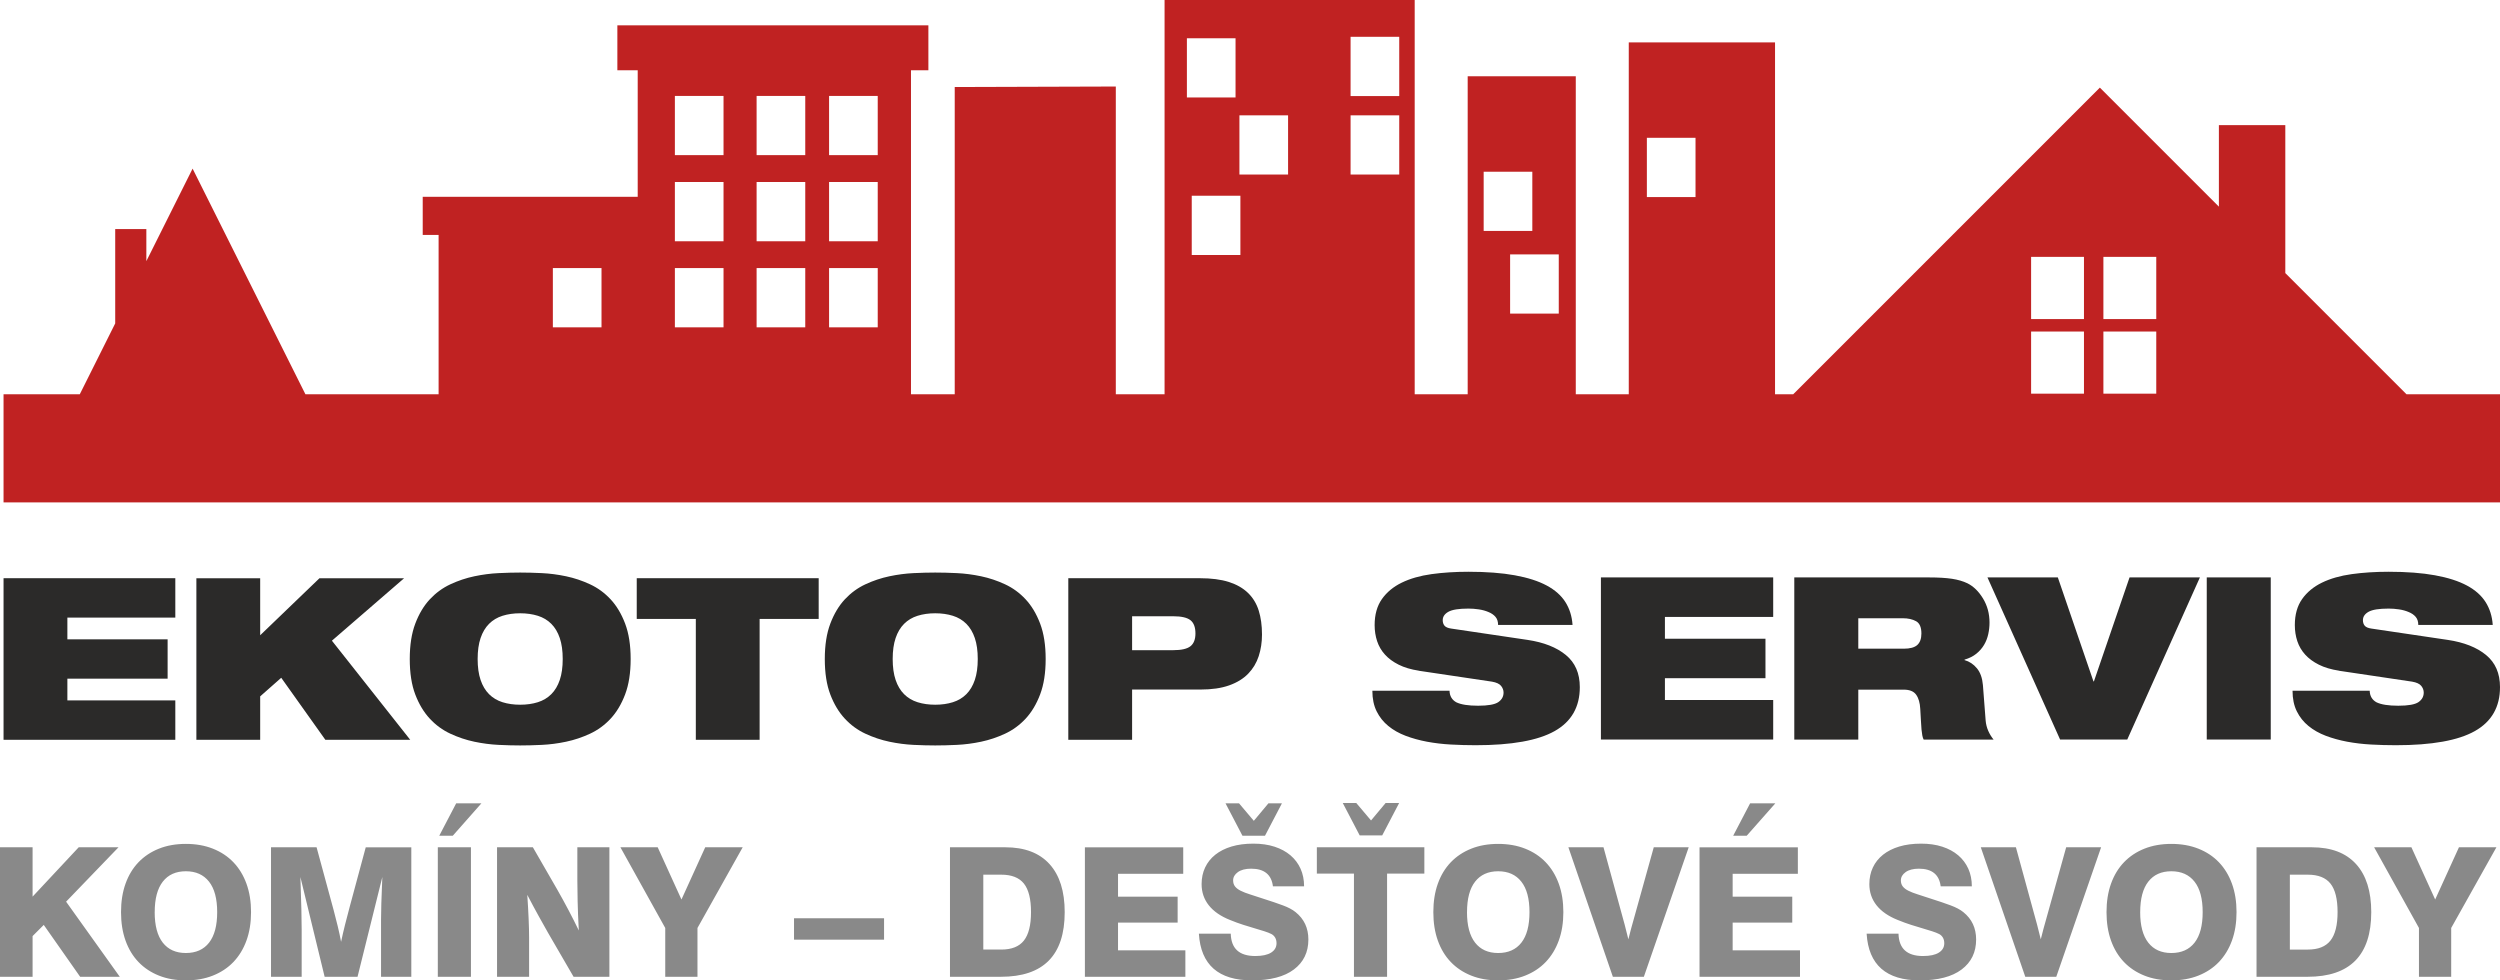<?xml version="1.0" encoding="UTF-8"?>
<!DOCTYPE svg PUBLIC "-//W3C//DTD SVG 1.1//EN" "http://www.w3.org/Graphics/SVG/1.1/DTD/svg11.dtd">
<!-- Creator: CorelDRAW 2018 (64 bitů) -->
<svg xmlns="http://www.w3.org/2000/svg" xml:space="preserve" width="100mm" height="39.216mm" version="1.1" style="shape-rendering:geometricPrecision; text-rendering:geometricPrecision; image-rendering:optimizeQuality; fill-rule:evenodd; clip-rule:evenodd"
viewBox="0 0 98.039 38.447"
 xmlns:xlink="http://www.w3.org/1999/xlink">
 <defs>
  <style type="text/css">
   <![CDATA[
    .fil0 {fill:#C02222}
    .fil1 {fill:#2B2A29;fill-rule:nonzero}
    .fil2 {fill:#898989;fill-rule:nonzero}
   ]]>
  </style>
 </defs>
 <g id="Vrstva_x0020_1">
  <g id="_1077742480">
   <path class="fil0" d="M0.139 15.461l2.99 0 1.389 -2.778 0 -3.7 1.221 0 0 1.258 1.814 -3.628 4.424 8.848 5.223 0 0 -6.248 -0.623 0 0 -1.495 0.623 0 7.684 0 0.124 0 0 -4.962 -0.798 0 0 -1.763 12.197 0 0 1.763 -0.682 0 0 4.962 0 0.291 0 7.453 1.715 0 0 -12.049 6.317 -0.02 0 12.068 1.912 0 0 -15.461 9.809 0 0 15.461 2.078 0 0 -12.469 4.239 0 0 12.469 2.078 0 0 -13.799 5.736 0 0 13.799 0.713 0 12.025 -12.025 4.668 4.668 0 -3.197 2.605 0 0 5.802 4.753 4.753 3.666 0 0 4.239 -97.9 0 0 -4.239zm82.347 -5.387l2.073 0 0 2.438 -2.073 0 0 -2.438zm0 2.927l2.073 0 0 2.438 -2.073 0 0 -2.438zm-2.835 -2.927l2.073 0 0 2.438 -2.073 0 0 -2.438zm0 2.927l2.073 0 0 2.438 -2.073 0 0 -2.438zm-15.068 -7.597l1.908 0 0 2.323 -1.908 0 0 -2.323zm-5.363 4.572l1.908 0 0 2.323 -1.908 0 0 -2.323zm-1.037 -3.242l1.908 0 0 2.323 -1.908 0 0 -2.323zm-11.448 0.943l1.908 0 0 2.323 -1.908 0 0 -2.323zm6.229 -6.233l1.908 0 0 2.323 -1.908 0 0 -2.323zm0 3.078l1.908 0 0 2.323 -1.908 0 0 -2.323zm-4.359 0l1.908 0 0 2.323 -1.908 0 0 -2.323zm-2.06 -3.022l1.908 0 0 2.323 -1.908 0 0 -2.323zm-14.032 2.261l1.908 0 0 2.323 -1.908 0 0 -2.323zm0 3.376l1.908 0 0 2.323 -1.908 0 0 -2.323zm0 3.376l1.908 0 0 2.323 -1.908 0 0 -2.323zm-2.842 -6.752l1.908 0 0 2.323 -1.908 0 0 -2.323zm0 3.376l1.908 0 0 2.323 -1.908 0 0 -2.323zm0 3.376l1.908 0 0 2.323 -1.908 0 0 -2.323zm-3.205 -6.752l1.908 0 0 2.323 -1.908 0 0 -2.323zm0 3.376l1.908 0 0 2.323 -1.908 0 0 -2.323zm0 3.376l1.908 0 0 2.323 -1.908 0 0 -2.323zm-4.785 0l1.908 0 0 2.323 -1.908 0 0 -2.323z"/>
   <g>
    <path class="fil1" d="M0.139 22.675l6.736 0 0 1.544 -4.233 0 0 0.852 3.931 0 0 1.544 -3.931 0 0 0.852 4.233 0 0 1.544 -6.736 0 0 -6.336zm10.889 3.905l-0.825 0.728 0 1.704 -2.502 0 0 -6.336 2.502 0 0 2.236 2.325 -2.236 3.319 0 -2.831 2.449 3.071 3.887 -3.328 0 -1.73 -2.432zm7.703 -0.737c0,0.32 0.038,0.593 0.115,0.821 0.077,0.228 0.188,0.414 0.333,0.559 0.145,0.145 0.321,0.25 0.528,0.315 0.207,0.065 0.438,0.098 0.692,0.098 0.254,0 0.485,-0.033 0.692,-0.098 0.207,-0.065 0.383,-0.17 0.528,-0.315 0.145,-0.145 0.256,-0.331 0.333,-0.559 0.077,-0.228 0.115,-0.501 0.115,-0.821 0,-0.32 -0.038,-0.593 -0.115,-0.821 -0.077,-0.228 -0.188,-0.414 -0.333,-0.559 -0.145,-0.145 -0.321,-0.25 -0.528,-0.315 -0.207,-0.065 -0.438,-0.098 -0.692,-0.098 -0.254,0 -0.485,0.033 -0.692,0.098 -0.207,0.065 -0.383,0.17 -0.528,0.315 -0.145,0.145 -0.256,0.331 -0.333,0.559 -0.077,0.228 -0.115,0.501 -0.115,0.821zm-2.662 0c0,-0.544 0.072,-1.007 0.217,-1.389 0.145,-0.382 0.334,-0.698 0.568,-0.95 0.234,-0.251 0.503,-0.448 0.807,-0.59 0.305,-0.142 0.618,-0.247 0.941,-0.315 0.323,-0.068 0.639,-0.109 0.95,-0.124 0.311,-0.015 0.593,-0.022 0.848,-0.022 0.254,0 0.537,0.007 0.848,0.022 0.311,0.015 0.627,0.056 0.95,0.124 0.323,0.068 0.636,0.173 0.941,0.315 0.305,0.142 0.574,0.339 0.807,0.59 0.234,0.252 0.423,0.568 0.568,0.95 0.145,0.382 0.217,0.845 0.217,1.389 0,0.544 -0.072,1.007 -0.217,1.389 -0.145,0.382 -0.334,0.698 -0.568,0.95 -0.234,0.252 -0.503,0.448 -0.807,0.59 -0.305,0.142 -0.618,0.247 -0.941,0.315 -0.323,0.068 -0.639,0.109 -0.95,0.124 -0.311,0.015 -0.593,0.022 -0.848,0.022 -0.254,0 -0.537,-0.007 -0.848,-0.022 -0.311,-0.015 -0.627,-0.056 -0.95,-0.124 -0.323,-0.068 -0.636,-0.173 -0.941,-0.315 -0.305,-0.142 -0.574,-0.339 -0.807,-0.59 -0.234,-0.251 -0.423,-0.567 -0.568,-0.945 -0.145,-0.379 -0.217,-0.843 -0.217,-1.393zm11.217 -1.571l-2.316 0 0 -1.597 7.135 0 0 1.597 -2.316 0 0 4.739 -2.502 0 0 -4.739zm7.721 1.571c0,0.32 0.038,0.593 0.115,0.821 0.077,0.228 0.188,0.414 0.333,0.559 0.145,0.145 0.321,0.25 0.528,0.315 0.207,0.065 0.438,0.098 0.692,0.098 0.254,0 0.485,-0.033 0.692,-0.098 0.207,-0.065 0.383,-0.17 0.528,-0.315 0.145,-0.145 0.256,-0.331 0.333,-0.559 0.077,-0.228 0.115,-0.501 0.115,-0.821 0,-0.32 -0.038,-0.593 -0.115,-0.821 -0.077,-0.228 -0.188,-0.414 -0.333,-0.559 -0.145,-0.145 -0.321,-0.25 -0.528,-0.315 -0.207,-0.065 -0.438,-0.098 -0.692,-0.098 -0.254,0 -0.485,0.033 -0.692,0.098 -0.207,0.065 -0.383,0.17 -0.528,0.315 -0.145,0.145 -0.256,0.331 -0.333,0.559 -0.077,0.228 -0.115,0.501 -0.115,0.821zm-2.662 0c0,-0.544 0.072,-1.007 0.217,-1.389 0.145,-0.382 0.334,-0.698 0.568,-0.95 0.234,-0.251 0.503,-0.448 0.807,-0.59 0.305,-0.142 0.618,-0.247 0.941,-0.315 0.323,-0.068 0.639,-0.109 0.95,-0.124 0.311,-0.015 0.593,-0.022 0.848,-0.022 0.254,0 0.537,0.007 0.847,0.022 0.311,0.015 0.627,0.056 0.95,0.124 0.323,0.068 0.636,0.173 0.941,0.315 0.305,0.142 0.574,0.339 0.807,0.59 0.234,0.252 0.423,0.568 0.568,0.95 0.145,0.382 0.217,0.845 0.217,1.389 0,0.544 -0.072,1.007 -0.217,1.389 -0.145,0.382 -0.334,0.698 -0.568,0.95 -0.234,0.252 -0.503,0.448 -0.807,0.59 -0.305,0.142 -0.618,0.247 -0.941,0.315 -0.323,0.068 -0.639,0.109 -0.95,0.124 -0.311,0.015 -0.593,0.022 -0.847,0.022 -0.254,0 -0.537,-0.007 -0.848,-0.022 -0.311,-0.015 -0.627,-0.056 -0.95,-0.124 -0.323,-0.068 -0.636,-0.173 -0.941,-0.315 -0.305,-0.142 -0.574,-0.339 -0.807,-0.59 -0.234,-0.251 -0.423,-0.567 -0.568,-0.945 -0.145,-0.379 -0.217,-0.843 -0.217,-1.393zm12.051 -0.346l1.615 0c0.32,0 0.544,-0.052 0.674,-0.155 0.13,-0.103 0.195,-0.271 0.195,-0.501 0,-0.242 -0.065,-0.416 -0.195,-0.519 -0.13,-0.103 -0.355,-0.155 -0.674,-0.155l-1.615 0 0 1.331zm-2.502 -2.822l5.165 0c0.444,0 0.819,0.049 1.127,0.146 0.307,0.098 0.559,0.241 0.754,0.43 0.195,0.189 0.336,0.42 0.421,0.692 0.086,0.272 0.129,0.586 0.129,0.941 0,0.302 -0.043,0.584 -0.129,0.848 -0.086,0.263 -0.223,0.492 -0.413,0.688 -0.189,0.195 -0.438,0.348 -0.745,0.457 -0.308,0.11 -0.683,0.164 -1.127,0.164l-2.68 0 0 1.97 -2.502 0 0 -6.336z"/>
    <path class="fil1" d="M55.642 26.302c-0.309,-0.048 -0.573,-0.126 -0.792,-0.236 -0.22,-0.11 -0.399,-0.242 -0.538,-0.396 -0.14,-0.154 -0.242,-0.329 -0.307,-0.525 -0.065,-0.196 -0.098,-0.406 -0.098,-0.632 0,-0.409 0.095,-0.749 0.285,-1.019 0.19,-0.27 0.45,-0.485 0.779,-0.645 0.329,-0.16 0.718,-0.272 1.166,-0.334 0.448,-0.062 0.93,-0.093 1.446,-0.093 0.706,0 1.313,0.046 1.82,0.138 0.507,0.092 0.924,0.226 1.251,0.401 0.326,0.175 0.571,0.392 0.734,0.65 0.163,0.258 0.257,0.556 0.28,0.895l-2.92 0c0,-0.131 -0.034,-0.236 -0.102,-0.316 -0.068,-0.08 -0.162,-0.144 -0.28,-0.191 -0.113,-0.048 -0.237,-0.082 -0.374,-0.102 -0.137,-0.021 -0.273,-0.031 -0.409,-0.031 -0.374,0 -0.635,0.042 -0.783,0.125 -0.148,0.083 -0.223,0.193 -0.223,0.329 0,0.089 0.024,0.162 0.071,0.218 0.048,0.056 0.134,0.093 0.258,0.111l3 0.445c0.635,0.095 1.135,0.292 1.5,0.592 0.365,0.3 0.547,0.72 0.547,1.26 0,0.777 -0.328,1.352 -0.984,1.722 -0.656,0.371 -1.69,0.556 -3.102,0.556 -0.321,0 -0.644,-0.009 -0.97,-0.027 -0.327,-0.018 -0.639,-0.055 -0.939,-0.111 -0.3,-0.057 -0.579,-0.134 -0.837,-0.232 -0.258,-0.098 -0.484,-0.226 -0.676,-0.383 -0.193,-0.157 -0.346,-0.349 -0.458,-0.574 -0.113,-0.226 -0.169,-0.496 -0.169,-0.81l3.026 0c0.006,0.208 0.095,0.359 0.267,0.454 0.184,0.089 0.469,0.134 0.855,0.134 0.392,0 0.656,-0.048 0.792,-0.142 0.137,-0.095 0.205,-0.22 0.205,-0.374 0,-0.095 -0.033,-0.182 -0.098,-0.263 -0.065,-0.08 -0.184,-0.135 -0.356,-0.165l-2.866 -0.427zm7.139 -3.658l6.756 0 0 1.549 -4.246 0 0 0.855 3.943 0 0 1.549 -3.943 0 0 0.855 4.246 0 0 1.549 -6.756 0 0 -6.356zm10.094 2.795l1.78 0c0.249,0 0.427,-0.049 0.534,-0.147 0.107,-0.098 0.16,-0.248 0.16,-0.45 0,-0.243 -0.07,-0.404 -0.209,-0.481 -0.14,-0.077 -0.313,-0.116 -0.521,-0.116l-1.745 0 0 1.193zm-2.51 -2.795l5.287 0c0.362,0 0.66,0.018 0.894,0.053 0.234,0.036 0.438,0.095 0.61,0.178 0.237,0.119 0.441,0.318 0.61,0.597 0.169,0.279 0.254,0.593 0.254,0.944 0,0.148 -0.016,0.298 -0.049,0.45 -0.033,0.151 -0.087,0.292 -0.165,0.423 -0.077,0.131 -0.178,0.246 -0.303,0.347 -0.124,0.101 -0.279,0.178 -0.463,0.232l0 0.018c0.19,0.053 0.352,0.16 0.485,0.321 0.133,0.16 0.212,0.38 0.236,0.659l0.107 1.389c0.012,0.142 0.046,0.278 0.102,0.405 0.056,0.128 0.126,0.242 0.209,0.343l-2.742 0c-0.024,-0.048 -0.042,-0.102 -0.053,-0.165 -0.012,-0.062 -0.022,-0.139 -0.031,-0.231 -0.009,-0.092 -0.016,-0.203 -0.022,-0.334 -0.006,-0.131 -0.015,-0.288 -0.027,-0.472 -0.012,-0.237 -0.065,-0.423 -0.16,-0.556 -0.095,-0.134 -0.258,-0.2 -0.49,-0.2l-1.78 0 0 1.958 -2.51 0 0 -6.356zm7.575 0l2.759 0 1.397 4.077 0.018 0 1.397 -4.077 2.759 0 -2.848 6.356 -2.635 0 -2.848 -6.356zm8.599 0l2.51 0 0 6.356 -2.51 0 0 -6.356zm5.189 3.658c-0.309,-0.048 -0.573,-0.126 -0.792,-0.236 -0.22,-0.11 -0.399,-0.242 -0.538,-0.396 -0.139,-0.154 -0.242,-0.329 -0.307,-0.525 -0.065,-0.196 -0.098,-0.406 -0.098,-0.632 0,-0.409 0.095,-0.749 0.285,-1.019 0.19,-0.27 0.45,-0.485 0.779,-0.645 0.329,-0.16 0.718,-0.272 1.166,-0.334 0.448,-0.062 0.93,-0.093 1.446,-0.093 0.706,0 1.313,0.046 1.82,0.138 0.507,0.092 0.924,0.226 1.251,0.401 0.326,0.175 0.571,0.392 0.734,0.65 0.163,0.258 0.257,0.556 0.28,0.895l-2.92 0c0,-0.131 -0.034,-0.236 -0.102,-0.316 -0.068,-0.08 -0.162,-0.144 -0.28,-0.191 -0.113,-0.048 -0.237,-0.082 -0.374,-0.102 -0.137,-0.021 -0.273,-0.031 -0.409,-0.031 -0.374,0 -0.635,0.042 -0.783,0.125 -0.148,0.083 -0.223,0.193 -0.223,0.329 0,0.089 0.024,0.162 0.071,0.218 0.048,0.056 0.133,0.093 0.258,0.111l3 0.445c0.635,0.095 1.135,0.292 1.5,0.592 0.365,0.3 0.547,0.72 0.547,1.26 0,0.777 -0.328,1.352 -0.984,1.722 -0.656,0.371 -1.69,0.556 -3.102,0.556 -0.32,0 -0.644,-0.009 -0.97,-0.027 -0.327,-0.018 -0.639,-0.055 -0.939,-0.111 -0.3,-0.057 -0.579,-0.134 -0.837,-0.232 -0.258,-0.098 -0.484,-0.226 -0.677,-0.383 -0.193,-0.157 -0.346,-0.349 -0.458,-0.574 -0.113,-0.226 -0.169,-0.496 -0.169,-0.81l3.026 0c0.006,0.208 0.095,0.359 0.267,0.454 0.184,0.089 0.469,0.134 0.855,0.134 0.392,0 0.656,-0.048 0.792,-0.142 0.137,-0.095 0.205,-0.22 0.205,-0.374 0,-0.095 -0.033,-0.182 -0.098,-0.263 -0.065,-0.08 -0.184,-0.135 -0.356,-0.165l-2.866 -0.427z"/>
   </g>
   <path class="fil2" d="M-0 38.305l1.278 0 0 -1.596 0.438 -0.438 1.427 2.034 1.554 0 -2.105 -2.945 2.055 -2.133 -1.561 0 -1.808 1.935 0 -1.935 -1.278 0 0 5.078zm4.746 -2.535c0,0.414 0.059,0.786 0.177,1.116 0.118,0.33 0.287,0.61 0.508,0.84 0.221,0.231 0.488,0.408 0.802,0.533 0.313,0.125 0.665,0.187 1.056,0.187 0.391,0 0.744,-0.062 1.059,-0.187 0.315,-0.125 0.584,-0.302 0.805,-0.533 0.221,-0.231 0.392,-0.511 0.512,-0.84 0.12,-0.33 0.18,-0.702 0.18,-1.116 0,-0.414 -0.06,-0.786 -0.18,-1.116 -0.12,-0.33 -0.291,-0.61 -0.512,-0.84 -0.221,-0.231 -0.49,-0.408 -0.805,-0.533 -0.316,-0.125 -0.668,-0.187 -1.059,-0.187 -0.391,0 -0.743,0.062 -1.056,0.187 -0.313,0.125 -0.58,0.302 -0.802,0.533 -0.221,0.231 -0.391,0.511 -0.508,0.84 -0.118,0.33 -0.177,0.702 -0.177,1.116zm1.321 0c0,-0.527 0.106,-0.926 0.318,-1.197 0.212,-0.271 0.513,-0.406 0.904,-0.406 0.391,0 0.693,0.135 0.907,0.406 0.214,0.271 0.321,0.67 0.321,1.197 0,0.527 -0.106,0.926 -0.318,1.197 -0.212,0.271 -0.515,0.406 -0.911,0.406 -0.391,0 -0.692,-0.135 -0.904,-0.406 -0.212,-0.271 -0.318,-0.67 -0.318,-1.197zm4.562 2.535l1.201 0 0 -1.85c0,-0.179 -0.004,-0.44 -0.011,-0.784 -0.007,-0.344 -0.02,-0.77 -0.039,-1.278l0.951 3.913 1.29 0 0.972 -3.913c-0.019,0.419 -0.032,0.766 -0.039,1.042 -0.007,0.276 -0.011,0.481 -0.011,0.618l0 2.253 1.187 0 0 -5.078 -1.787 0 -0.628 2.33c-0.066,0.245 -0.127,0.48 -0.184,0.706 -0.057,0.226 -0.108,0.45 -0.155,0.671 -0.038,-0.203 -0.081,-0.406 -0.131,-0.611 -0.049,-0.205 -0.102,-0.413 -0.159,-0.625l-0.671 -2.472 -1.787 0 0 5.078zm6.54 0l1.299 0 0 -5.078 -1.299 0 0 5.078zm1.709 -6.801l-0.989 0 -0.664 1.271 0.53 0 1.123 -1.271zm0.614 6.801l1.257 0 0 -1.532c0,-0.207 -0.006,-0.451 -0.018,-0.731 -0.012,-0.28 -0.029,-0.597 -0.053,-0.95 0.16,0.306 0.308,0.583 0.445,0.83 0.137,0.247 0.261,0.47 0.374,0.667l0.996 1.716 1.405 0 0 -5.078 -1.257 0 0 1.299c0,0.212 0.004,0.481 0.011,0.809 0.007,0.327 0.022,0.712 0.046,1.155 -0.249,-0.518 -0.53,-1.05 -0.84,-1.596l-0.961 -1.667 -1.405 0 0 5.078zm6.596 0l1.264 0 0 -1.914 1.773 -3.164 -1.469 0 -0.932 2.048 -0.932 -2.048 -1.462 0 1.758 3.164 0 1.914zm5.05 -1.455l3.531 0 0 -0.84 -3.531 0 0 0.84zm6.116 1.455l1.999 0c1.667,0 2.5,-0.845 2.5,-2.535 0,-0.819 -0.199,-1.448 -0.597,-1.886 -0.398,-0.438 -0.976,-0.657 -1.734,-0.657l-2.168 0 0 5.078zm1.307 -1.066l0 -2.938 0.706 0c0.405,0 0.7,0.117 0.886,0.349 0.186,0.233 0.279,0.606 0.279,1.119 0,0.508 -0.093,0.88 -0.279,1.116 -0.186,0.235 -0.481,0.353 -0.886,0.353l-0.706 0zm3.983 1.066l3.941 0 0 -1.038 -2.641 0 0 -1.087 2.338 0 0 -1.017 -2.338 0 0 -0.897 2.557 0 0 -1.038 -3.856 0 0 5.078zm4.471 -1.688c0.075,1.219 0.77,1.829 2.083,1.829 0.716,0 1.263,-0.142 1.642,-0.427 0.379,-0.285 0.569,-0.677 0.569,-1.176 0,-0.447 -0.167,-0.805 -0.501,-1.073 -0.122,-0.099 -0.288,-0.187 -0.498,-0.265 -0.209,-0.078 -0.463,-0.164 -0.759,-0.258 -0.198,-0.066 -0.372,-0.122 -0.522,-0.17 -0.151,-0.047 -0.275,-0.095 -0.374,-0.145 -0.099,-0.049 -0.173,-0.106 -0.223,-0.17 -0.049,-0.064 -0.074,-0.142 -0.074,-0.237 0,-0.127 0.062,-0.235 0.187,-0.325 0.125,-0.089 0.298,-0.134 0.519,-0.134 0.513,0 0.798,0.231 0.855,0.692l1.222 0c0,-0.254 -0.046,-0.484 -0.138,-0.689 -0.092,-0.205 -0.224,-0.38 -0.395,-0.526 -0.172,-0.146 -0.38,-0.259 -0.625,-0.339 -0.245,-0.08 -0.523,-0.12 -0.833,-0.12 -0.32,0 -0.605,0.038 -0.855,0.113 -0.249,0.075 -0.461,0.182 -0.636,0.321 -0.174,0.139 -0.307,0.306 -0.399,0.501 -0.092,0.195 -0.138,0.413 -0.138,0.653 0,0.315 0.094,0.592 0.282,0.83 0.188,0.238 0.466,0.43 0.833,0.576 0.184,0.075 0.358,0.139 0.523,0.191 0.165,0.052 0.315,0.098 0.452,0.138 0.137,0.04 0.26,0.078 0.371,0.113 0.111,0.035 0.204,0.072 0.279,0.11 0.061,0.033 0.109,0.08 0.145,0.141 0.035,0.061 0.053,0.134 0.053,0.219 0,0.155 -0.071,0.278 -0.212,0.367 -0.141,0.089 -0.348,0.134 -0.622,0.134 -0.626,0 -0.946,-0.292 -0.961,-0.876l-1.25 0zm1.045 -5.113l0.664 1.271 0.883 0 0.664 -1.271 -0.53 0 -0.572 0.685 -0.579 -0.685 -0.53 0zm5.035 6.801l1.3 0 0 -4.047 1.462 0 0 -1.031 -4.216 0 0 1.031 1.455 0 0 4.047zm-0.438 -6.815l0.664 1.271 0.883 0 0.664 -1.271 -0.53 0 -0.572 0.685 -0.579 -0.685 -0.53 0zm3.552 4.28c0,0.414 0.059,0.786 0.177,1.116 0.118,0.33 0.287,0.61 0.508,0.84 0.221,0.231 0.488,0.408 0.802,0.533 0.313,0.125 0.665,0.187 1.056,0.187 0.391,0 0.744,-0.062 1.059,-0.187 0.315,-0.125 0.584,-0.302 0.805,-0.533 0.221,-0.231 0.392,-0.511 0.512,-0.84 0.12,-0.33 0.18,-0.702 0.18,-1.116 0,-0.414 -0.06,-0.786 -0.18,-1.116 -0.12,-0.33 -0.291,-0.61 -0.512,-0.84 -0.221,-0.231 -0.49,-0.408 -0.805,-0.533 -0.316,-0.125 -0.668,-0.187 -1.059,-0.187 -0.391,0 -0.743,0.062 -1.056,0.187 -0.313,0.125 -0.58,0.302 -0.802,0.533 -0.221,0.231 -0.391,0.511 -0.508,0.84 -0.118,0.33 -0.177,0.702 -0.177,1.116zm1.321 0c0,-0.527 0.106,-0.926 0.318,-1.197 0.212,-0.271 0.513,-0.406 0.904,-0.406 0.391,0 0.693,0.135 0.907,0.406 0.214,0.271 0.321,0.67 0.321,1.197 0,0.527 -0.106,0.926 -0.318,1.197 -0.212,0.271 -0.515,0.406 -0.911,0.406 -0.391,0 -0.692,-0.135 -0.904,-0.406 -0.212,-0.271 -0.318,-0.67 -0.318,-1.197zm5.72 2.535l1.215 0 1.758 -5.078 -1.37 0 -0.749 2.691c-0.052,0.183 -0.099,0.352 -0.141,0.505 -0.042,0.153 -0.078,0.291 -0.106,0.413 -0.052,-0.221 -0.1,-0.413 -0.145,-0.576 -0.045,-0.163 -0.084,-0.305 -0.117,-0.427l-0.713 -2.606 -1.377 0 1.744 5.078zm3.397 0l3.941 0 0 -1.038 -2.641 0 0 -1.087 2.337 0 0 -1.017 -2.337 0 0 -0.897 2.557 0 0 -1.038 -3.856 0 0 5.078zm2.973 -6.801l-0.989 0 -0.664 1.271 0.53 0 1.123 -1.271zm3.581 5.113c0.075,1.219 0.77,1.829 2.083,1.829 0.716,0 1.263,-0.142 1.642,-0.427 0.379,-0.285 0.569,-0.677 0.569,-1.176 0,-0.447 -0.167,-0.805 -0.501,-1.073 -0.122,-0.099 -0.288,-0.187 -0.498,-0.265 -0.209,-0.078 -0.463,-0.164 -0.759,-0.258 -0.198,-0.066 -0.372,-0.122 -0.522,-0.17 -0.151,-0.047 -0.275,-0.095 -0.374,-0.145 -0.099,-0.049 -0.173,-0.106 -0.223,-0.17 -0.049,-0.064 -0.074,-0.142 -0.074,-0.237 0,-0.127 0.062,-0.235 0.187,-0.325 0.125,-0.089 0.298,-0.134 0.519,-0.134 0.513,0 0.798,0.231 0.855,0.692l1.222 0c0,-0.254 -0.046,-0.484 -0.138,-0.689 -0.092,-0.205 -0.224,-0.38 -0.395,-0.526 -0.172,-0.146 -0.38,-0.259 -0.625,-0.339 -0.245,-0.08 -0.523,-0.12 -0.833,-0.12 -0.32,0 -0.605,0.038 -0.855,0.113 -0.249,0.075 -0.461,0.182 -0.636,0.321 -0.174,0.139 -0.307,0.306 -0.399,0.501 -0.092,0.195 -0.138,0.413 -0.138,0.653 0,0.315 0.094,0.592 0.282,0.83 0.188,0.238 0.466,0.43 0.833,0.576 0.184,0.075 0.358,0.139 0.523,0.191 0.165,0.052 0.315,0.098 0.452,0.138 0.137,0.04 0.26,0.078 0.371,0.113 0.111,0.035 0.204,0.072 0.279,0.11 0.061,0.033 0.109,0.08 0.145,0.141 0.035,0.061 0.053,0.134 0.053,0.219 0,0.155 -0.071,0.278 -0.212,0.367 -0.141,0.089 -0.348,0.134 -0.622,0.134 -0.626,0 -0.946,-0.292 -0.961,-0.876l-1.25 0zm6.222 1.688l1.215 0 1.758 -5.078 -1.37 0 -0.749 2.691c-0.052,0.183 -0.099,0.352 -0.141,0.505 -0.042,0.153 -0.078,0.291 -0.106,0.413 -0.052,-0.221 -0.1,-0.413 -0.145,-0.576 -0.045,-0.163 -0.084,-0.305 -0.117,-0.427l-0.713 -2.606 -1.377 0 1.744 5.078zm3.185 -2.535c0,0.414 0.059,0.786 0.177,1.116 0.118,0.33 0.287,0.61 0.508,0.84 0.221,0.231 0.488,0.408 0.802,0.533 0.313,0.125 0.665,0.187 1.056,0.187 0.391,0 0.744,-0.062 1.059,-0.187 0.315,-0.125 0.584,-0.302 0.805,-0.533 0.221,-0.231 0.392,-0.511 0.512,-0.84 0.12,-0.33 0.18,-0.702 0.18,-1.116 0,-0.414 -0.06,-0.786 -0.18,-1.116 -0.12,-0.33 -0.291,-0.61 -0.512,-0.84 -0.221,-0.231 -0.49,-0.408 -0.805,-0.533 -0.316,-0.125 -0.668,-0.187 -1.059,-0.187 -0.391,0 -0.743,0.062 -1.056,0.187 -0.313,0.125 -0.58,0.302 -0.802,0.533 -0.221,0.231 -0.391,0.511 -0.508,0.84 -0.118,0.33 -0.177,0.702 -0.177,1.116zm1.321 0c0,-0.527 0.106,-0.926 0.318,-1.197 0.212,-0.271 0.513,-0.406 0.904,-0.406 0.391,0 0.693,0.135 0.907,0.406 0.214,0.271 0.321,0.67 0.321,1.197 0,0.527 -0.106,0.926 -0.318,1.197 -0.212,0.271 -0.515,0.406 -0.911,0.406 -0.391,0 -0.692,-0.135 -0.904,-0.406 -0.212,-0.271 -0.318,-0.67 -0.318,-1.197zm4.562 2.535l1.999 0c1.667,0 2.5,-0.845 2.5,-2.535 0,-0.819 -0.199,-1.448 -0.597,-1.886 -0.398,-0.438 -0.976,-0.657 -1.734,-0.657l-2.168 0 0 5.078zm1.307 -1.066l0 -2.938 0.706 0c0.405,0 0.7,0.117 0.886,0.349 0.186,0.233 0.279,0.606 0.279,1.119 0,0.508 -0.093,0.88 -0.279,1.116 -0.186,0.235 -0.481,0.353 -0.886,0.353l-0.706 0zm5.063 1.066l1.264 0 0 -1.914 1.773 -3.164 -1.469 0 -0.932 2.048 -0.932 -2.048 -1.462 0 1.758 3.164 0 1.914z"/>
  </g>
 </g>
</svg>
